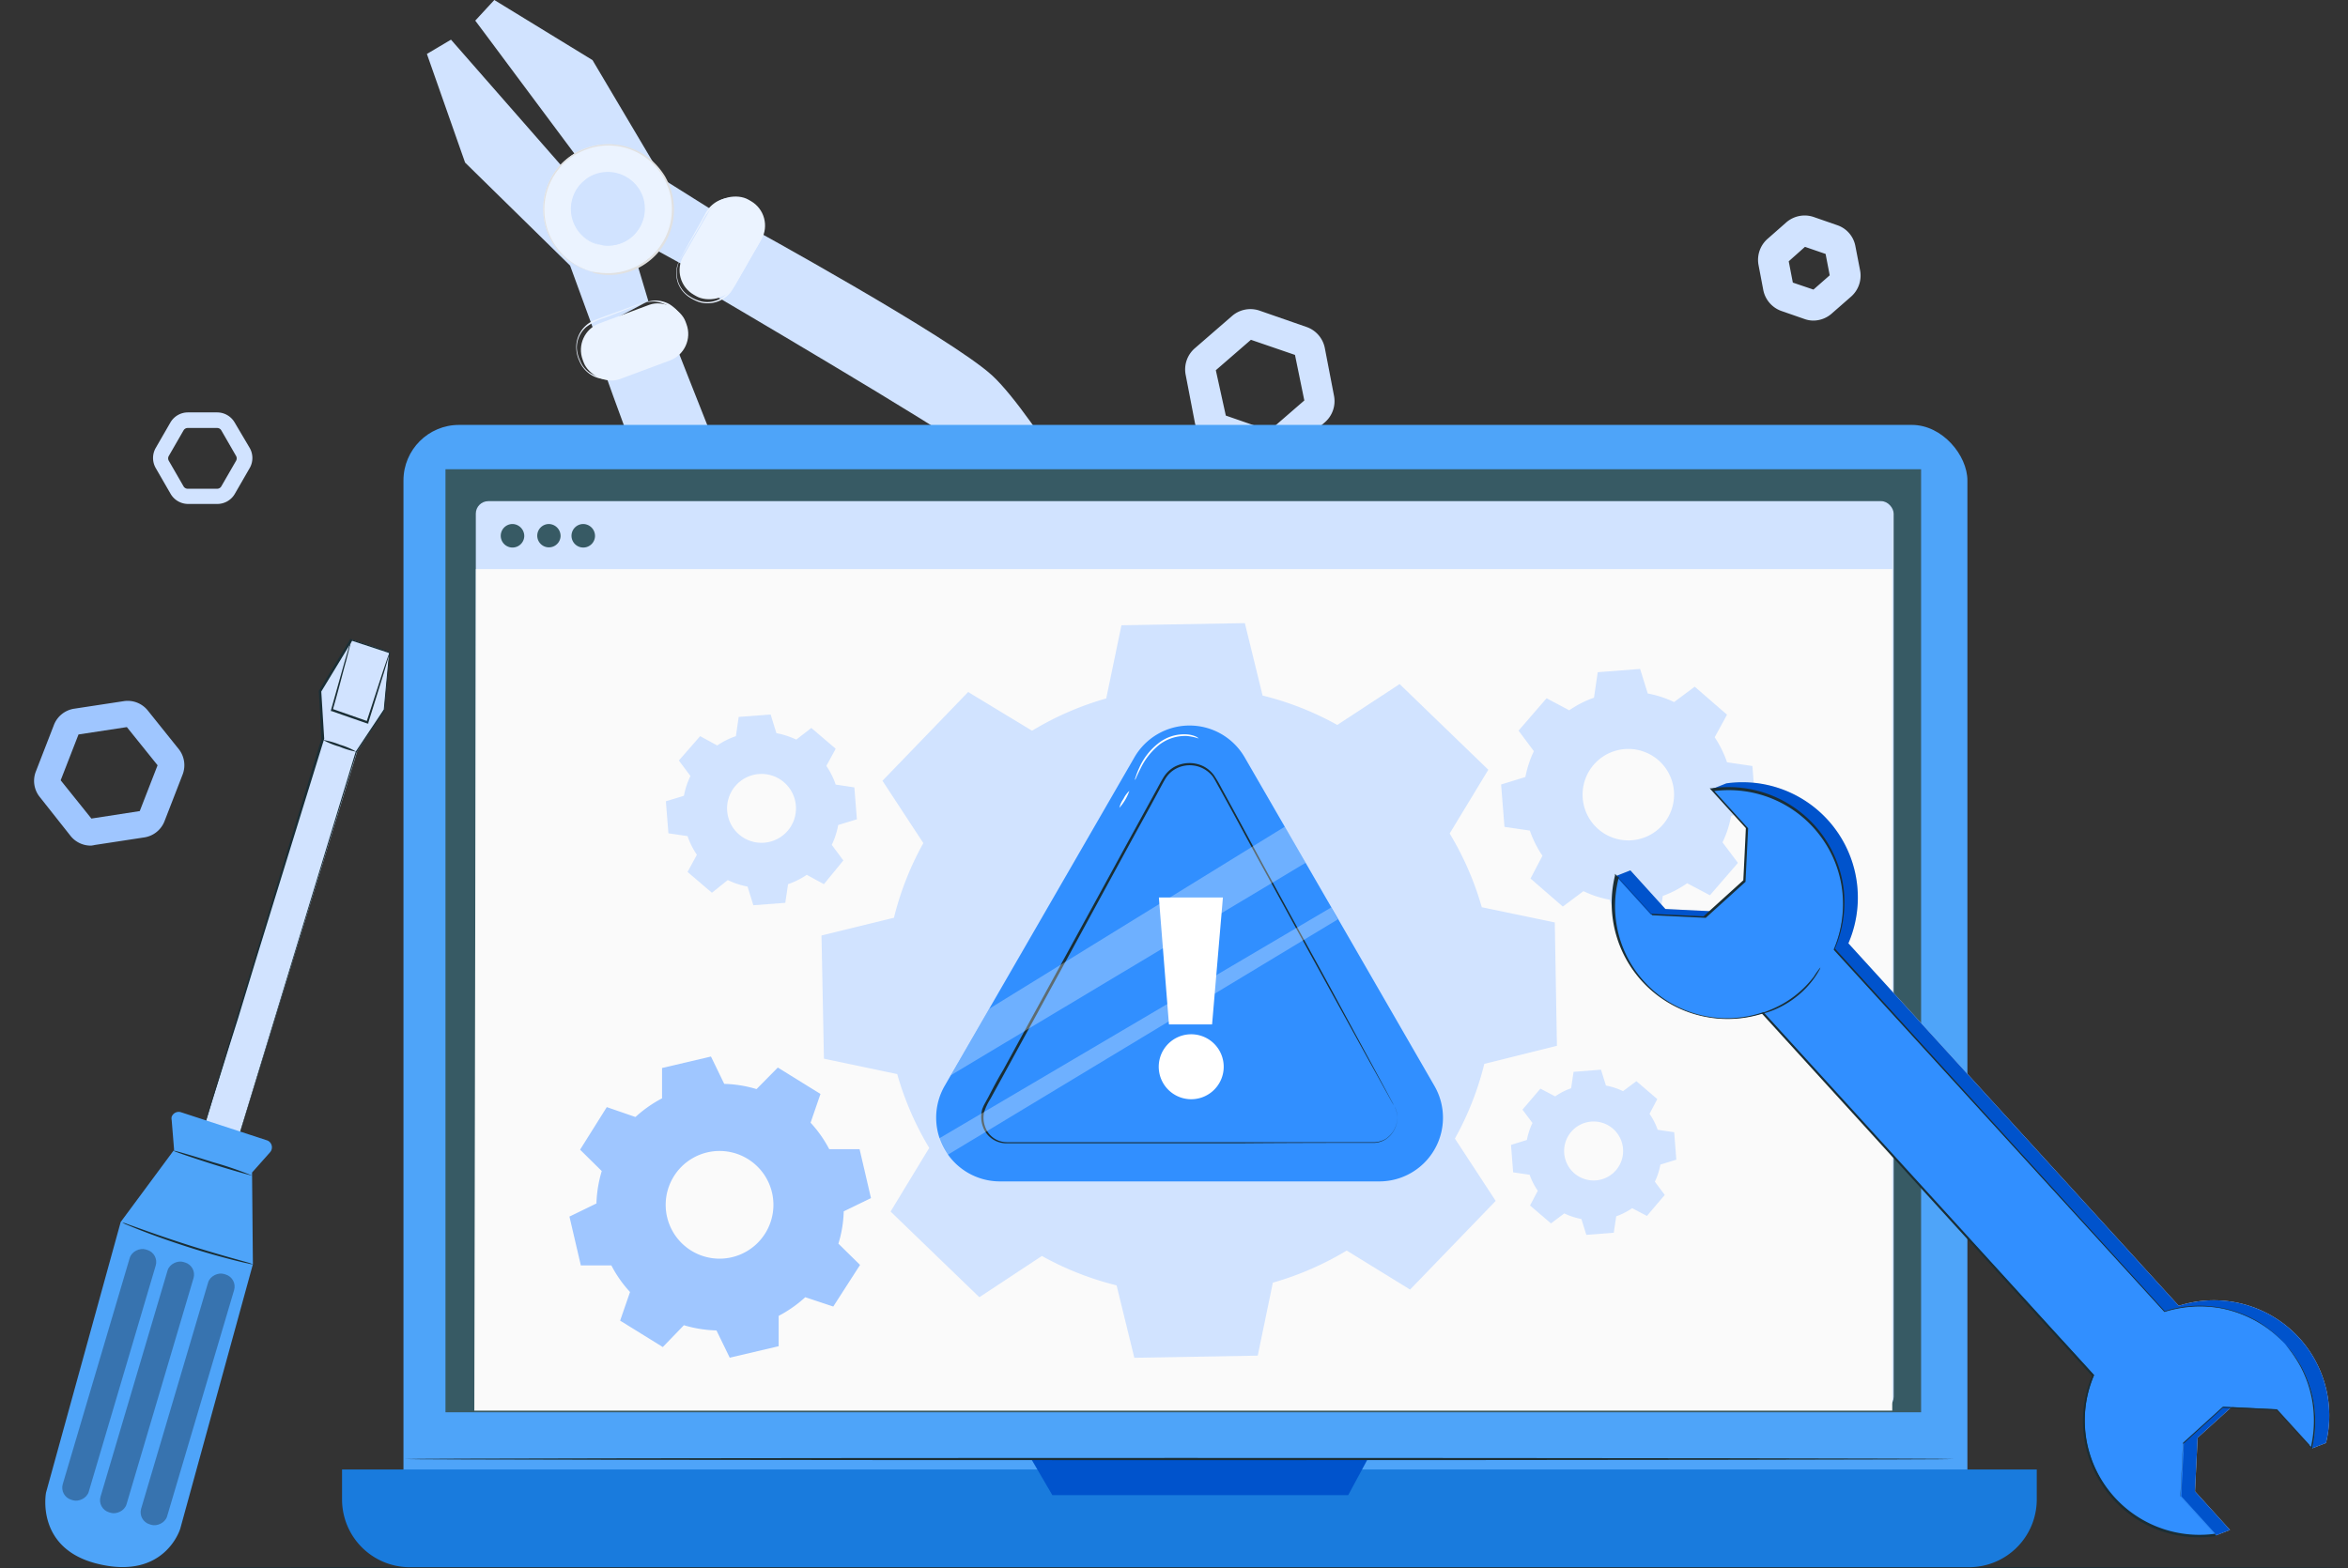 <?xml version="1.0" encoding="UTF-8"?> <svg xmlns="http://www.w3.org/2000/svg" viewBox="0 0 251.52 168.06"><rect x="0" y="0" width="251.52" height="168.06" fill="#333333" stroke="none"/><title>Asset 1</title><g id="Layer_2" data-name="Layer 2"><g id="Layer_1-2" data-name="Layer 1"><g id="Objects"><path d="M136,49.45a2.83,2.83,0,0,1-1-.16l-5-1.73A3,3,0,0,1,128,45.31l-1-5.2a3,3,0,0,1,1-2.8l4-3.47a3,3,0,0,1,2.91-.56l5,1.74a3,3,0,0,1,2,2.24l1,5.2a3,3,0,0,1-1,2.8l-4,3.47A3,3,0,0,1,136,49.45Zm-4.69-4.92,4.67,1.62,3.74-3.24-1-4.88L134,36.41l-3.76,3.26Z" fill="#d1e3ff"></path><path d="M194.32,34.35a2.83,2.83,0,0,1-1-.16l-2.53-.88A3,3,0,0,1,188.87,31l-.5-2.63a3,3,0,0,1,1-2.8l2-1.76a3,3,0,0,1,2.91-.56l2.53.88a2.93,2.93,0,0,1,1.94,2.24l.51,2.63a3,3,0,0,1-1,2.81l-2,1.75A3,3,0,0,1,194.32,34.35Zm-2.27-4.07,2.21.75L196,29.5l-.44-2.29-2.21-.76L191.61,28Z" fill="#d1e3ff"></path><path d="M9.75,90.61a2.77,2.77,0,0,1-2.16-1L4.26,85.4a2.75,2.75,0,0,1-.42-2.73l1.94-5a2.77,2.77,0,0,1,2.16-1.73l5.32-.81a2.76,2.76,0,0,1,2.57,1l3.35,4.18A2.78,2.78,0,0,1,19.56,83l-1.94,5a2.77,2.77,0,0,1-2.16,1.73l-5.3.81A2.85,2.85,0,0,1,9.75,90.61Zm-3.25-7,3.29,4.1,5.18-.8L16.88,82l-3.29-4.09-5.18.79Z" fill="#9fc6ff"></path><path d="M23.26,54H20.15a2.18,2.18,0,0,1-1.89-1.11l-1.58-2.74a2.17,2.17,0,0,1,0-2.15l1.58-2.74a2.17,2.17,0,0,1,1.87-1.07h3.13a2.17,2.17,0,0,1,1.87,1.07L26.75,48a2.17,2.17,0,0,1,0,2.15l-1.58,2.74A2.17,2.17,0,0,1,23.26,54Zm-3.15-8.14a.51.51,0,0,0-.45.26l-1.58,2.74a.52.52,0,0,0,0,.51l1.58,2.74a.51.51,0,0,0,.45.26h3.15a.51.51,0,0,0,.45-.26l1.58-2.74a.52.52,0,0,0,0-.51l-1.58-2.74a.51.51,0,0,0-.45-.26Z" fill="#d1e3ff"></path><polygon points="77.2 23.08 71.04 19.21 63.47 6.44 52.95 0 50.91 2.21 51.98 3.64 55.3 8.1 68.49 25.8 73.87 28.76 77.2 23.08" fill="#d1e3ff"></polygon><polygon points="69.45 32.26 67.69 26.38 48.31 4.25 45.73 5.78 49.82 17.42 61.07 28.46 63.59 35.36 69.45 32.26" fill="#d1e3ff"></polygon><path d="M80,24.18s21.88,12,26.29,16.06,14.7,20.93,13.66,23.09-1.85,2.43-4.22.36-10-13.66-12.11-15.53S75.88,31.25,75.88,31.25Z" fill="#d1e3ff"></path><circle cx="65.12" cy="22.39" r="6.93" fill="#ebf3ff"></circle><path d="M63.37,29.1a10.64,10.64,0,0,0,1.69.17,6.46,6.46,0,0,0,2-.29,6.83,6.83,0,0,0,4.88-7.22,6,6,0,0,0-.47-1.91,6.46,6.46,0,0,0-.44-.92,8,8,0,0,0-.6-.84,6.78,6.78,0,0,0-7.81-2,8,8,0,0,0-.93.45,5.89,5.89,0,0,0-.83.58,6.32,6.32,0,0,0-1.34,1.44,6.86,6.86,0,0,0,.75,8.69,6.59,6.59,0,0,0,1.57,1.21,10.78,10.78,0,0,0,1.56.67h-.11L63,29a4.24,4.24,0,0,1-.5-.18,5.79,5.79,0,0,1-.67-.31,6.37,6.37,0,0,1-1.62-1.2,7,7,0,0,1-.79-8.88A6.48,6.48,0,0,1,60.76,17a7.34,7.34,0,0,1,.86-.6,6,6,0,0,1,1-.46,7,7,0,0,1,8,2.09,7.62,7.62,0,0,1,.62.87,8.1,8.1,0,0,1,.45.94,6.88,6.88,0,0,1,.48,2,7,7,0,0,1-.65,3.64,6.92,6.92,0,0,1-4.4,3.72,6.74,6.74,0,0,1-2,.26,4.49,4.49,0,0,1-.73-.06,2.35,2.35,0,0,1-.53-.09l-.32-.08Z" fill="#e1e1e1"></path><path d="M64.13,26.18a3.91,3.91,0,1,1,4.77-2.8,3.91,3.91,0,0,1-4.77,2.8Z" fill="#d1e3ff"></path><path d="M64.13,26.18a4.85,4.85,0,0,0,1,.08,3.92,3.92,0,0,0,2.39-.85,3.56,3.56,0,0,0,1-1.38,3.81,3.81,0,0,0,.34-2A3.57,3.57,0,0,0,68.65,21a3.84,3.84,0,0,0-.58-1,3.9,3.9,0,0,0-2-1.28,3.91,3.91,0,0,0-3.36.72,4,4,0,0,0-.74.8,3.87,3.87,0,0,0,1,5.39l.32.2c.54.3.88.36.87.39a3.18,3.18,0,0,1-.91-.32,4,4,0,0,1-2.09-3.74,4.09,4.09,0,0,1,.68-2,3.9,3.9,0,0,1,.78-.84,3.53,3.53,0,0,1,1-.61A4,4,0,0,1,68.8,20.9,3.65,3.65,0,0,1,69.06,22a3.94,3.94,0,0,1-.37,2.08,4,4,0,0,1-1.15,1.43,3.86,3.86,0,0,1-2.49.81A2.92,2.92,0,0,1,64.13,26.18Z" fill="#d1e3ff"></path><rect x="71.5" y="23.38" width="11.75" height="6.36" rx="3.03" transform="translate(15.79 80.41) rotate(-60.11)" fill="#ebf3ff"></rect><path d="M72.85,27.78a4.13,4.13,0,0,0-.34,1.15,3.08,3.08,0,0,0,.18,1.38,3.17,3.17,0,0,0,.43.76,2.74,2.74,0,0,0,.71.65,4.22,4.22,0,0,0,1,.49,2.76,2.76,0,0,0,1.14.15,2.94,2.94,0,0,0,2.15-1.2c.94-1.56,1.93-3.36,3-5.2a2.91,2.91,0,0,0-1-3.9,3.48,3.48,0,0,0-1.26-.56,3,3,0,0,0-2.4.57,6.31,6.31,0,0,0-1.3,1.82l-1.68,2.86-.47.77a1.45,1.45,0,0,1-.17.26A1.47,1.47,0,0,1,73,27.5l.43-.79c.39-.71.94-1.69,1.62-2.89l.54-1a3.17,3.17,0,0,1,.78-.93A3.09,3.09,0,0,1,79,21.27a4,4,0,0,1,1.33.57,3.12,3.12,0,0,1,1,4.19c-1.08,1.85-2.06,3.61-3,5.21A3.15,3.15,0,0,1,76,32.49a2.93,2.93,0,0,1-1.21-.16,4.75,4.75,0,0,1-1-.52,3.28,3.28,0,0,1-.74-.7,3.43,3.43,0,0,1-.43-.8,3.16,3.16,0,0,1-.15-1.43,3,3,0,0,1,.26-.87A1.88,1.88,0,0,1,72.85,27.78Z" fill="#ebf3ff"></path><path d="M64.4,38.85S72.69,62.39,76,67.4,94.26,85.32,96.53,84.63s2.7-1.42,1-4.1S85.73,68.4,84.26,66,72,36,72,36Z" fill="#d1e3ff"></path><rect x="62.1" y="33.46" width="11.75" height="6.36" rx="3.03" transform="translate(-8.51 26.02) rotate(-20.42)" fill="#ebf3ff"></rect><path d="M69.11,32.43l.29-.11a3.42,3.42,0,0,1,.9-.12,3.21,3.21,0,0,1,1.39.38,4.34,4.34,0,0,1,.72.56A3,3,0,0,1,73,34,4.4,4.4,0,0,1,73.33,35a3.08,3.08,0,0,1,0,1.21,3.15,3.15,0,0,1-1.61,2.07c-1.74.7-3.64,1.38-5.64,2.14a3.12,3.12,0,0,1-4-1.7,3.57,3.57,0,0,1-.35-1.4,3.1,3.1,0,0,1,1-2.41,3.05,3.05,0,0,1,1-.62l1-.38,3.12-1.13.85-.3.3-.09-.29.13-.83.34-3.09,1.19a6.26,6.26,0,0,0-2,1,2.93,2.93,0,0,0-1,2.27,3.64,3.64,0,0,0,.35,1.33A2.8,2.8,0,0,0,63,39.82a3,3,0,0,0,2.84.45c2-.75,3.92-1.44,5.62-2.12A2.92,2.92,0,0,0,73,36.22a3.18,3.18,0,0,0,0-1.15,4.51,4.51,0,0,0-.33-1,2.91,2.91,0,0,0-.53-.81,3.23,3.23,0,0,0-.68-.54,3.28,3.28,0,0,0-1.33-.41A4.29,4.29,0,0,0,69.11,32.43Z" fill="#ebf3ff"></path><path d="M251.52,168c0,.06-56.31.1-125.75.1S0,168.06,0,168s56.3-.09,125.77-.09S251.52,167.91,251.52,168Z" fill="#1a2e35"></path><path d="M21.73,121.19c.11-.34,12.84-42,12.84-42L34.26,74l3.33-5.48,4.14,1.37-.57,6.14-2.9,4.5L25.39,122.37Z" fill="#d1e3ff"></path><path d="M21.73,121.19l.24.07.71.22,2.72.86h0L38.11,80.53h0l3-4.5h0c.18-2,.38-4,.57-6.14l.07.11-.34-.12-3.79-1.25h.12l-3.33,5.48V74c.11,1.76.22,3.48.32,5.16h0c-3.72,12.09-7,22.56-9.24,30C24.26,113,23.36,116,22.72,118L22,120.37l-.19.61-.07.21V121l.18-.6c.16-.54.39-1.32.7-2.34.62-2,1.52-5,2.64-8.74L34.42,79.2h0c-.06-1.64-.16-3.37-.27-5.17h0l3.33-5.48v-.08h.08l3.8,1.25.34.12h.08v.09c-.19,2.1-.38,4.18-.57,6.14v.05l-3,4.5h0L25.42,122.38h0l-2.72-.91-.7-.23Z" fill="#1a2e35"></path><path d="M18.65,123.21l-5.72,7.73-8,29s-1.15,5.91,5.38,7.59c7.34,1.89,9-3.73,9-3.73l7.78-28.33L27,125.64l1.92-2.16a.8.8,0,0,0-.05-1.13.75.75,0,0,0-.3-.17l-9.18-3a.8.8,0,0,0-1,.49.82.82,0,0,0,0,.35Z" fill="#4ea4f9"></path><path d="M27.08,126s-1.94-.51-4.3-1.26-4.25-1.4-4.23-1.45,1.94.5,4.29,1.25A37.8,37.8,0,0,1,27.08,126Z" fill="#1a2e35"></path><path d="M27.13,135.48a2.28,2.28,0,0,1-.57-.1c-.37-.07-.9-.2-1.54-.36-1.3-.33-3.08-.82-5-1.44s-3.68-1.25-4.93-1.74c-.62-.24-1.12-.45-1.46-.59a3.65,3.65,0,0,1-.53-.25,2.26,2.26,0,0,1,.56.17l1.49.53c1.25.45,3,1.06,4.94,1.68s3.71,1.13,5,1.49l1.53.43Z" fill="#1a2e35"></path><g opacity="0.3"><rect x="-2.29" y="145.87" width="27.98" height="2.9" rx="1.35" transform="translate(-132.88 116.72) rotate(-73.51)"></rect></g><g opacity="0.3"><rect x="1.76" y="147.22" width="27.98" height="2.9" rx="1.35" transform="translate(-131.27 121.54) rotate(-73.5)"></rect></g><g opacity="0.3"><rect x="6.11" y="148.5" width="27.98" height="2.9" rx="1.35" transform="translate(-129.39 126.66) rotate(-73.51)"></rect></g><path d="M38.17,80.55A9,9,0,0,1,36.35,80a7.87,7.87,0,0,1-1.75-.72,9,9,0,0,1,1.82.52A7.87,7.87,0,0,1,38.17,80.55Z" fill="#1a2e35"></path><path d="M41.72,70q-.06.28-.15.57l-.46,1.56c-.42,1.36-1,3.2-1.65,5.3v.1h-.1l-1.88-.65-1.94-.68h-.09v-.09l1.49-5.3.46-1.55a3.58,3.58,0,0,1,.19-.55,3.86,3.86,0,0,1-.12.57l-.4,1.57c-.37,1.28-.81,3.13-1.43,5.23l-.06-.13,1.94.68,1.88.66-.14.06L41,72l.52-1.54A2.55,2.55,0,0,1,41.72,70Z" fill="#1a2e35"></path><rect x="43.22" y="45.53" width="167.53" height="119.66" rx="5.95" fill="#4ea4f9"></rect><path d="M36.67,157.46H218.18v3.2a7.26,7.26,0,0,1-7.27,7.27h-167a7.26,7.26,0,0,1-7.27-7.27h0v-3.2Z" fill="#197bdd"></path><rect x="47.72" y="50.28" width="158.07" height="101.05" fill="#375a64"></rect><polygon points="110.47 156.34 112.73 160.21 144.42 160.21 146.51 156.34 110.47 156.34" fill="#0053cc"></polygon><rect x="50.97" y="53.7" width="151.88" height="97.31" rx="1.34" fill="#d1e3ff"></rect><polygon points="202.7 151.15 50.81 151.15 50.98 60.98 202.7 60.98 202.7 151.15" fill="#fafafa"></polygon><path d="M63.74,57.46a1.26,1.26,0,1,1-1.25-1.31,1.28,1.28,0,0,1,1.25,1.31Z" fill="#375a64"></path><path d="M56.16,57.46a1.26,1.26,0,1,1-1.26-1.31A1.29,1.29,0,0,1,56.16,57.46Z" fill="#375a64"></path><path d="M60.05,57.46a1.25,1.25,0,1,1-1.25-1.31,1.28,1.28,0,0,1,1.25,1.31Z" fill="#375a64"></path><path d="M209.31,156.34c0,.06-37.18.12-83,.12s-83-.06-83-.12,37.18-.12,83.05-.12S209.31,156.27,209.31,156.34Z" fill="#1a2e35"></path><path d="M110.6,78.27a32.61,32.61,0,0,1,7.9-3.43L120.13,67l13.22-.23,1.9,7.76a32.28,32.28,0,0,1,8,3.15l6.68-4.38,9.5,9.18-4.14,6.83a32.64,32.64,0,0,1,3.44,7.9l7.82,1.63.23,13.22L159,114a32.28,32.28,0,0,1-3.15,8l4.37,6.68-9.17,9.5L144.26,134a32.54,32.54,0,0,1-7.91,3.44l-1.62,7.82-13.22.23-1.9-7.76a32.28,32.28,0,0,1-8-3.15l-6.7,4.42-9.51-9.18L99.54,123a32.51,32.51,0,0,1-3.43-7.91l-7.85-1.65L88,100.24l7.76-1.9a32.28,32.28,0,0,1,3.15-8l-4.38-6.68,9.18-9.51,6.83,4.14Zm7,17.61a14.18,14.18,0,1,0,20.05-.3l-.05,0a14.17,14.17,0,0,0-19.95.35Z" fill="#d1e3ff"></path><path d="M163.39,83.32a11.29,11.29,0,0,1,.92-2.83l-1.64-2.2,3-3.47,2.43,1.29a11,11,0,0,1,2.65-1.35l.4-2.73,4.54-.35.82,2.63a11.09,11.09,0,0,1,2.82.92l2.21-1.65,3.46,3L183.68,79A11.41,11.41,0,0,1,185,81.68l2.72.4.35,4.54-2.63.81a11.29,11.29,0,0,1-.92,2.83l1.65,2.2-3,3.47-2.44-1.29A11,11,0,0,1,178.12,96l-.4,2.73-4.46.31-.82-2.63a11.09,11.09,0,0,1-2.82-.92l-2.21,1.65-3.46-3,1.28-2.44A11.41,11.41,0,0,1,163.88,89l-2.72-.4-.36-4.54,2.63-.81Zm6.16,1.37a4.9,4.9,0,1,0,4-4.36,4.89,4.89,0,0,0-4,4.36Z" fill="#d1e3ff"></path><path d="M63.89,128.94a13.53,13.53,0,0,1,.57-3.46l-2.32-2.29L65,118.63l3.07,1.06a13.42,13.42,0,0,1,2.85-2v-3.25l5.24-1.23,1.42,2.93a13.1,13.1,0,0,1,3.46.56l2.28-2.31,4.57,2.83-1.06,3.08a13.11,13.11,0,0,1,2,2.84h3.25l1.22,5.24-2.92,1.42a12.72,12.72,0,0,1-.57,3.46l2.32,2.28L89.26,140l-3-1a13.42,13.42,0,0,1-2.85,2v3.25l-5.24,1.23-1.42-2.92a13.32,13.32,0,0,1-3.49-.56L71,144.34l-4.57-2.83,1.06-3.07a12.84,12.84,0,0,1-2-2.85H62.22L61,130.36l2.92-1.42Zm7.57,1.47a5.77,5.77,0,1,0,4.31-6.93h0A5.77,5.77,0,0,0,71.46,130.41Z" fill="#9fc6ff"></path><path d="M73.26,85.28a8.45,8.45,0,0,1,.7-2.13l-1.24-1.66L75,78.88l1.83,1a8.32,8.32,0,0,1,2-1l.3-2.06,3.42-.26.62,2a8.84,8.84,0,0,1,2.13.69L86.91,78l2.61,2.23-1,1.84a8.32,8.32,0,0,1,1,2l2,.3.27,3.42-2,.61a8.42,8.42,0,0,1-.69,2.13l1.24,1.67-2.08,2.54-1.84-1a8.32,8.32,0,0,1-2,1l-.3,2L80.7,97l-.62-2a8.38,8.38,0,0,1-2.12-.7l-1.7,1.36-2.61-2.23,1-1.84a8.32,8.32,0,0,1-1-2l-2.05-.3-.27-3.43,2-.61Zm4.64,1.66a3.69,3.69,0,1,0,3.39-4,3.69,3.69,0,0,0-3.39,4h0Z" fill="#d1e3ff"></path><path d="M163.56,122.15a7.33,7.33,0,0,1,.6-1.82l-1.07-1.43,1.92-2.25,1.58.83a7.25,7.25,0,0,1,1.71-.87l.26-1.76,2.94-.23.53,1.7a7.41,7.41,0,0,1,1.83.6l1.43-1.07,2.24,1.92-.83,1.58a6.89,6.89,0,0,1,.87,1.71l1.77.26.23,2.94-1.71.53a7,7,0,0,1-.59,1.83l1.06,1.42-1.91,2.25-1.58-.83a7.25,7.25,0,0,1-1.71.87l-.26,1.76-2.94.23-.53-1.7a7.41,7.41,0,0,1-1.83-.6l-1.43,1.07-2.24-1.92.83-1.58a6.89,6.89,0,0,1-.87-1.71l-1.77-.26-.23-2.94,1.7-.53Zm4,1.43a3.16,3.16,0,1,0,2.91-3.4,3.16,3.16,0,0,0-2.91,3.4v0Z" fill="#d1e3ff"></path><path d="M127.43,126.59H107.1a6.83,6.83,0,0,1-5.91-10.23l10.17-17.61,10.16-17.6a6.82,6.82,0,0,1,11.81,0l10.17,17.6,10.16,17.61a6.82,6.82,0,0,1-5.9,10.23Z" fill="#318fff"></path><path d="M149.31,118.39s.06.11.16.32a2.75,2.75,0,0,1-.27,2.61,2.79,2.79,0,0,1-.77.76,2.53,2.53,0,0,1-1.16.38c-3.47,0-8.47,0-14.66.05H107.78a2.67,2.67,0,0,1-2.5-1.81,3,3,0,0,1-.11-1.64,1.3,1.3,0,0,1,.13-.41,2.64,2.64,0,0,1,.18-.38l.39-.71c.52-1,1-1.93,1.59-2.9q3.2-5.86,6.61-12.09c2.26-4.14,4.48-8.18,6.61-12.09l3.15-5.74c.26-.47.5-.94.78-1.4a3.27,3.27,0,0,1,1.14-1.14,3.41,3.41,0,0,1,3.08-.13,3.18,3.18,0,0,1,1.21,1,13.21,13.21,0,0,1,.77,1.31c.47.87.95,1.73,1.41,2.58l2.7,5c1.74,3.19,3.36,6.17,4.85,8.88,3,5.43,5.34,9.83,7,12.87l1.89,3.5.49.92c.11.2.16.31.16.31l-.18-.3-.5-.91c-.45-.8-1.1-2-1.93-3.48l-7.07-12.84c-1.48-2.71-3.11-5.68-4.86-8.86l-2.71-5-1.42-2.58c-.25-.43-.47-.89-.75-1.29a3.13,3.13,0,0,0-4-.77,2.94,2.94,0,0,0-1.07,1.06c-.27.45-.51.93-.77,1.4-1,1.87-2.08,3.79-3.14,5.74l-6.61,12.14-6.61,12.09c-.54,1-1.07,1.94-1.59,2.9a5.93,5.93,0,0,0-.68,1.44,2.75,2.75,0,0,0,.1,1.53,2.47,2.47,0,0,0,2.31,1.68h39.48a2.59,2.59,0,0,0,1.14-.36,2.93,2.93,0,0,0,.75-.74,2.74,2.74,0,0,0,.48-1.57A3,3,0,0,0,149.31,118.39Z" fill="#1a2e35"></path><path d="M124.14,114.63a3.48,3.48,0,1,1,3.14,3.14A3.48,3.48,0,0,1,124.14,114.63Zm0-18.46H131l-1.16,13.6h-4.62Z" fill="#fff"></path><path d="M128.4,79.13a5.7,5.7,0,0,0-1.29-.27,4.58,4.58,0,0,0-3,1,7.4,7.4,0,0,0-1.94,2.5c-.38.73-.55,1.22-.58,1.2s0-.13.08-.35a8,8,0,0,1,.36-.92,6.82,6.82,0,0,1,2-2.6,4.45,4.45,0,0,1,3.09-1,2.93,2.93,0,0,1,1,.24C128.26,79,128.41,79.12,128.4,79.13Z" fill="#fff"></path><path d="M119.9,86.6a2.66,2.66,0,0,1,.45-1,2.81,2.81,0,0,1,.63-.86,5.37,5.37,0,0,1-1.08,1.83Z" fill="#fff"></path><g opacity="0.3"><polygon points="137.63 88.58 105.97 108.09 101.86 115.21 139.86 92.45 137.63 88.58" fill="#fff"></polygon></g><g opacity="0.3"><path d="M142.61,97.23l-42,24.75a4.49,4.49,0,0,0,.91,1.76l41.79-25.23Z" fill="#fff"></path></g><path d="M246.32,143.39a12.37,12.37,0,0,0-12.93-3.47l-3.91-4.29-.55-.61L198,101.08a12.36,12.36,0,0,0-13.08-17.14l-1.51.6,5.26,3.54-.27,5.74-4.26,3.86-5.74-.28-3.75-4.14-1.55.61c-.44,3.46,1.88,7.82,4.41,10.61A12.37,12.37,0,0,0,190.41,108l31.46,34.52,1,1.07,3,3.27A12.36,12.36,0,0,0,228,160c2.52,2.78,5.86,4.64,9.33,4.54l1.55-.6-3.75-4.14.28-5.74,4.26-3.86,5.73.28,2.21,4.74,1.55-.6A12.35,12.35,0,0,0,246.32,143.39Z" fill="#e1e1e1"></path><path d="M246.32,143.39a12.37,12.37,0,0,0-12.93-3.47l-3.91-4.29-.55-.61L198,101.08a12.36,12.36,0,0,0-13.08-17.14l-1.51.6,5.26,3.54-.27,5.74-4.26,3.86-5.74-.28-3.75-4.14-1.55.61c-.44,3.46,1.88,7.82,4.41,10.61A12.37,12.37,0,0,0,190.41,108l31.46,34.52,1,1.07,3,3.27A12.36,12.36,0,0,0,228,160c2.52,2.78,5.86,4.64,9.33,4.54l1.55-.6-3.75-4.14.28-5.74,4.26-3.86,5.73.28,2.21,4.74,1.55-.6A12.35,12.35,0,0,0,246.32,143.39Z" fill="#0053cc"></path><path d="M244.77,144a12.36,12.36,0,0,0-12.93-3.46l-3.91-4.29-.55-.61-30.94-33.95a12.35,12.35,0,0,0-13.08-17.17l3.75,4.13-.27,5.74-4.26,3.86L176.84,98l-3.75-4.13a12.36,12.36,0,0,0,15.77,14.69L220.32,143l1,1.07,3,3.28a12.35,12.35,0,0,0,13.09,17.11l-3.75-4.13.28-5.74,4.26-3.86,5.73.28,3.76,4.13A12.36,12.36,0,0,0,244.77,144Z" fill="#318fff"></path><path d="M244.77,144l.52.59a13.74,13.74,0,0,1,1.28,1.93,12.87,12.87,0,0,1,1.24,3.56,12.59,12.59,0,0,1-.14,5.15v.08l-.06-.06c-1.11-1.22-2.38-2.61-3.75-4.13h0l-5.74-.27h0l-4.25,3.87v-.05c-.09,1.78-.18,3.73-.28,5.74v-.05l3.75,4.13.1.11h-.15a12.62,12.62,0,0,1-6-.62,12.47,12.47,0,0,1-7.16-16.61v.1l-35.4-38.87h.11A12.42,12.42,0,0,1,173,93.82v-.19l.14.15,3.75,4.13h-.07l5.74.28h-.08l4.26-3.86v.08q.15-2.91.28-5.74v.07l-3.74-4.12-.13-.15h.19a12.44,12.44,0,0,1,14.19,11.09,12.71,12.71,0,0,1-1,6.15v-.1l35.36,38.88h0A12.4,12.4,0,0,1,242,141.68a13.7,13.7,0,0,1,2.14,1.65l.63.66-.65-.64a12.52,12.52,0,0,0-6.26-3.17,12.71,12.71,0,0,0-6,.4h0l-35.43-38.81h0a12.57,12.57,0,0,0,.94-6.06,12.11,12.11,0,0,0-2.22-5.92,12.24,12.24,0,0,0-11.7-5l.06-.17,3.75,4.13h0c-.09,1.89-.19,3.8-.28,5.74h0l-4.26,3.86h0L177,98.07H177l-3.75-4.13h.18a12,12,0,0,0,15.42,14.53h.07l35.4,38.87v0h0a12.28,12.28,0,0,0,13,17v.12l-3.75-4.13h0c.1-2,.2-4,.28-5.73h0l4.26-3.86h0l5.74.28h0l3.75,4.14h-.08a12.57,12.57,0,0,0,.16-5.11,12.43,12.43,0,0,0-1.21-3.55,14.64,14.64,0,0,0-1.26-1.94Z" fill="#1a2e35"></path><path d="M195,103.66a.85.85,0,0,1-.13.31c-.15.27-.31.52-.48.77a9.59,9.59,0,0,1-2.07,2.15,10,10,0,0,1-2.61,1.45,6.25,6.25,0,0,1-.87.26c-.21.05-.32.07-.33.05s.45-.16,1.14-.45a11,11,0,0,0,4.65-3.55A10.41,10.41,0,0,1,195,103.66Z" fill="#1a2e35"></path></g></g></g></svg> 